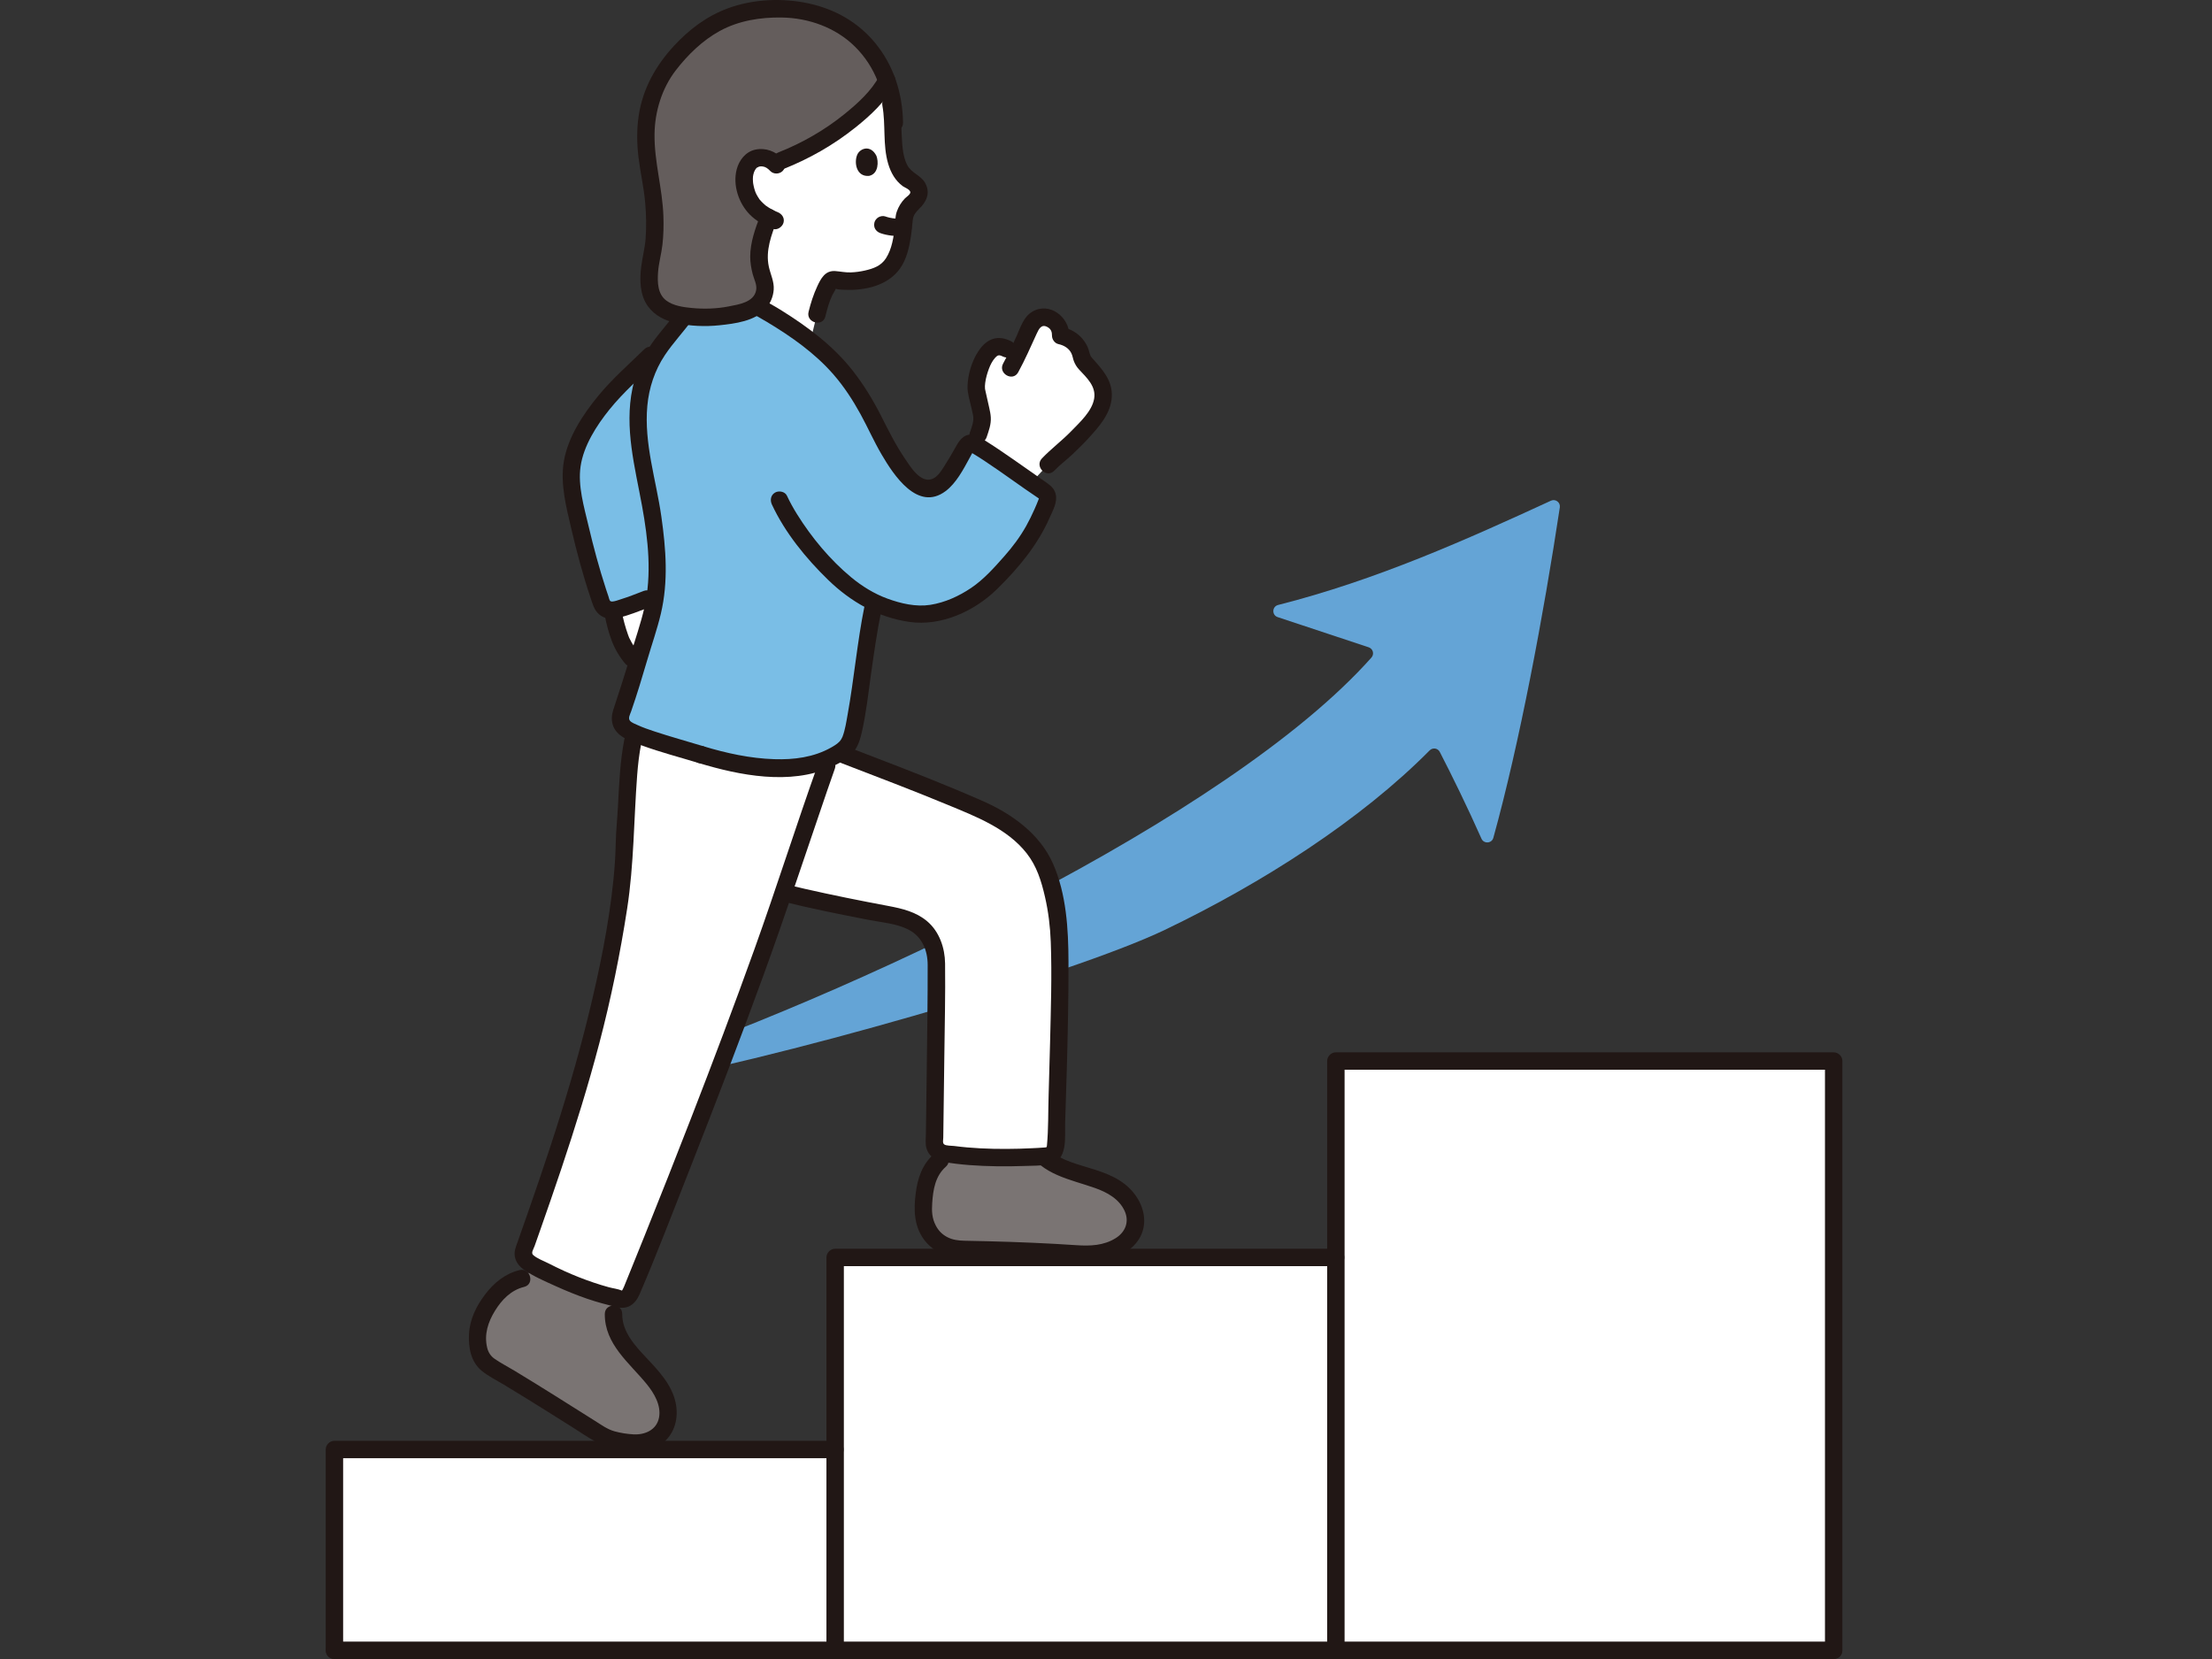 <?xml version="1.0" encoding="UTF-8"?>
<svg id="b" xmlns="http://www.w3.org/2000/svg" width="640" height="480" version="1.1" viewBox="0 0 640 480">
  <rect x="0" y="0" width="640" height="480" fill="#333333" stroke="none"/>
  <!-- Generator: Adobe Illustrator 30.0.0, SVG Export Plug-In . SVG Version: 2.1.1 Build 123)  -->
  <defs>
    <style>
      .st0 {
        fill: none;
      }

      .st1 {
        fill: #645d5c;
      }

      .st2 {
        fill: #fff;
      }

      .st3 {
        fill: #64a4d6;
      }

      .st4 {
        fill: #7a7473;
      }

      .st5 {
        fill: #7abee6;
      }

      .st6 {
        fill: #211715;
      }
    </style>
  </defs>
  <g id="c">
    <g id="d">
      <path class="st2" d="M182.156,189.582c-1.005-1.337-1.959-2.992-2.41-4.054-1.088-2.562-2.256-7.158-2.46-9.006.069-.01.137-.023.207-.038,6.619-1.446,7.642-2.814,12.098-3.873-.818,5.724-2.499,9.947-4.752,17.682-.141.485-.28.96-.413,1.417-.636-.203-1.468-1.066-2.268-2.13h-.001Z"/>
      <path class="st2" d="M308.425,129.755c-.285.27-.572.54-.864.815-1.193.918-2.934,2.363-4.305,3.832,0,0-2.04,2.186-4.869,5.226-5.285-3.714-13.24-9.295-16.314-10.973.558-1.648,1.117-3.297,1.676-4.945.46-1.357.538-2.814.224-4.213l-1.335-5.951c-.631-2.069.464-6.684,1.828-9.308,1.891-3.636,4.57-6.158,9.69-1.127,1.372-2.787,2.507-5.459,4.098-8.881.931-2.003,3.289-3.114,5.669-1.994,2.653,1.248,3.005,3.491,2.973,4.888,2.871.537,5.302,2.758,5.869,5.494.214,1.178.78,2.2,1.701,2.971,5.207,4.948,6.48,9.918,1.862,15.692-3.036,3.794-5.358,6.07-7.903,8.476Z"/>
      <path class="st2" d="M209.156,419.387h-112.397v58.092h433.781v-170.489h-144.029v56.828h-144.875c0,19.261,0,38.521.001,55.569h-32.482Z"/>
      <path class="st5" d="M245.779,110.129c-.688-.916-1.431-1.858-2.256-2.865-.534-.653-1.645-1.883-2.206-2.494-.865-.944-1.881-1.924-2.545-2.526-4.982-4.521-14.223-10.842-20.025-13.719-4.8-2.381-7.628-4.885-12.048-6.95-1.677-.784-3.658.06-4.235,1.795-.505,1.521-1.248,2.661-1.886,4.3l-2.268,3.304c-2.072,2.938-4.219,5.31-6.192,7.851-9.025,9.732-18.596,15.718-24.812,29.698-2.654,5.97-2.295,10.445-1.106,16.666,1.57,8.204,4.78,20.707,7.872,29.351.506,1.416,1.951,2.264,3.42,1.944,6.619-1.446,7.642-2.814,12.098-3.87-.819,5.722-2.499,9.945-4.753,17.681-1.638,5.624-2.924,9.924-4.868,15.451-.353,1.002-.708,2.089-.407,3.105.336,1.136,1.347,1.956,2.387,2.502,4.515,2.368,11.633,4.161,20.871,6.983,11.791,3.6,27.01,6.007,37.078,1.077,5.501-2.693,6.063-4.148,6.982-8.06.731-3.109,1.764-9.482,1.964-11.751,1.565-10.999,2.061-15.486,3.704-23.54,0,0,.132-.645.362-1.775,3.449,1.663,7.139,2.749,11.396,3.296,7.702.989,17.128-3.676,22.385-8.913,9.389-9.354,12.469-14.113,16.173-23.351.384-.96.249-2.391-.601-2.978-3.973-2.743-16.94-12.043-20.538-13.869-.714-.363-1.604-.282-2.038.392-.781,1.213-1.539,2.918-2.685,4.686-2.299,3.551-4.269,8.051-8.977,7.734-3.898-.262-7.186-5.535-9.923-9.633-3.476-5.651-4.583-9.062-8.098-15.121-1.342-2.313-2.638-4.286-4.227-6.4h.004Z"/>
      <path class="st2" d="M217.152,3.815c-4.788.984-9.788,3.393-14.722,6.954-4.19,3.136-5.848,5.586-9.012,10.404-3.401,5.179-5.479,12.202-5.567,19.503-.03,2.477.18,4.82.569,7.023,1.689,9.548,6.77,16.479,10.461,20.377,2.948,3.113,8.32,7.299,8.801,11.619.049.441-.006,1.319-.117,2.299,3.941,1.98,6.703,4.31,11.182,6.531,4.388,2.176,10.741,6.32,15.732,10.166,1.127-4.644,1.896-7.799,1.896-7.799,0,0,.665-2.731,1.082-3.904,1.052-2.953,2.225-4.902,2.273-5.028.305-.777,1.141-1.217,1.949-1.012,3.37.855,8.545.28,12.309-1.167,1.921-.737,3.765-2.147,5.181-4.933.669-1.303,1.178-3.057,1.553-4.859.569-2.735.842-5.592.902-7.225.315-1.198.823-2.313,1.688-3.273,1.306-1.455,3.434-2.606,2.3-5.078-.431-.935-1.241-1.623-2.158-2.1-4.615-2.406-4.912-9.342-5.14-14.343.071-2.344-.048-4.519-.338-6.536-.372-5.105-1.454-7.988-3.467-11.878-.921-1.78-5.277-10.412-16.734-14.206-5.467-1.81-10.639-2.676-18.126-1.921-.826.083-1.662.212-2.503.385h.004Z"/>
      <path class="st3" d="M448.733,144.871c-24.251,11.168-50.43,22.949-78.929,30.164-1.78.451-1.875,2.937-.132,3.515l26.338,8.735c1.259.417,1.667,1.983.786,2.973-41.242,46.382-151.721,98.352-219.567,120.943-2.147.716-1.349,3.927.882,3.549,45.293-7.662,131.693-32.662,158.886-45.697,28.33-13.58,56.759-31.845,76.643-51.938.879-.888,2.357-.679,2.929.431,3.462,6.717,7.899,15.728,12.061,25.098.698,1.572,2.982,1.416,3.442-.241,7.566-27.301,14.538-64.512,19.232-95.602.218-1.44-1.251-2.541-2.574-1.931h.003Z"/>
      <path class="st6" d="M244.155,477.48v-113.66l-2.52,2.52h144.875c3.239,0,3.248-5.039,0-5.039h-144.876c-1.362,0-2.52,1.154-2.52,2.52v113.66c0,3.243,5.039,3.248,5.039,0h.001Z"/>
      <path class="st6" d="M530.54,474.961H96.759c-3.243,0-3.248,5.039,0,5.039h433.781c3.243,0,3.248-5.039,0-5.039h0Z"/>
      <path class="st6" d="M99.278,477.48v-58.092l-2.52,2.52h144.879c3.24,0,3.248-5.039,0-5.039H96.759c-1.362,0-2.52,1.154-2.52,2.52v58.092c0,3.243,5.039,3.248,5.039,0h0Z"/>
      <path class="st6" d="M389.031,477.48v-170.489l-2.52,2.52h144.029l-2.52-2.52v170.489c0,3.243,5.039,3.248,5.039,0v-170.489c0-1.362-1.154-2.52-2.52-2.52h-144.029c-1.362,0-2.52,1.154-2.52,2.52v170.489c0,3.243,5.039,3.248,5.039,0h0Z"/>
      <path class="st4" d="M320.74,361.921c.506-.171,1.005-.359,1.495-.563,2.711-1.125,5.155-3.235,5.999-6.046,1.299-4.326-1.566-8.971-5.343-11.449s-8.326-3.4-12.615-4.816c-3.018-.996-6.086-2.381-8.385-4.5-8.158.545-18.065.659-27.01-.622-6.907,3.109-7.491,9.625-7.792,16.182-.103,2.247.823,4.572,1.721,6.185,1.673,3.006,5.145,5.121,9.68,5.202,12.903.227,23.89.646,35.126,1.447,2.397.171,4.831-.247,7.123-1.022h0Z"/>
      <path class="st4" d="M183.223,417.52c2.692.159,5.489-.524,7.44-2.357,3.356-3.153,3.241-7.957,1.177-12.071-2.065-4.116-5.606-7.252-8.667-10.692-3.06-3.44-5.808-7.624-5.666-12.226,0,0,.062-1.999.151-4.747-5.806-1.382-12.454-3.826-19.21-7.2-1.261-.602-2.407-1.083-3.634-1.66-1.33,1.557-3.836,3.341-3.836,3.341-5.406,1.218-9.031,5.881-11.502,10.916-.83,1.691-1.196,3.158-1.276,5.467-.142,4.082.551,7.23,4.069,9.302,11.141,6.563,20.979,12.914,31.645,19.587,2.536,1.586,5.404,1.856,8.37,2.249.311.042.625.072.94.089h0Z"/>
      <path class="st6" d="M297.278,332.726c4.082,7.201,12.47,8.495,19.598,11.024,3.453,1.226,6.935,3.137,8.519,6.624,1.398,3.078.234,6.083-2.569,7.845-3.482,2.187-7.419,2.319-11.381,2.052-4.179-.281-8.361-.51-12.545-.695-4.371-.193-8.744-.338-13.118-.447-2.223-.055-4.446-.096-6.669-.144-1.759-.038-3.491-.229-5.072-1.068-1.461-.775-2.52-1.857-3.28-3.314-1.117-2.138-1.199-4.124-1.047-6.471.254-3.907.874-7.852,3.951-10.566,2.436-2.15-1.139-5.703-3.563-3.563-3.293,2.906-4.617,6.979-5.155,11.216-.585,4.608-.554,9.22,2.221,13.186,2.436,3.481,6.381,5.277,10.549,5.572,5.074.359,10.219.229,15.305.407,4.787.166,9.572.385,14.354.669,4.957.295,9.715.863,14.5-.867,4.02-1.454,7.881-4.263,8.907-8.653,1.002-4.287-.897-8.634-3.913-11.658-3.72-3.729-8.961-5.13-13.851-6.608-4.305-1.301-9.046-2.948-11.391-7.085-1.599-2.821-5.954-.285-4.351,2.543h.001Z"/>
      <path class="st6" d="M174.987,380.174c-.068,8.764,7.113,14.132,12.144,20.313,2.138,2.625,4.215,6.136,3.542,9.669-.684,3.59-4.101,5.042-7.447,4.846-1.781-.105-3.634-.391-5.358-.859-2.132-.579-3.909-1.903-5.758-3.065-3.856-2.424-7.706-4.86-11.566-7.278-3.885-2.434-7.782-4.849-11.706-7.219-1.88-1.135-3.884-2.159-5.692-3.405-1.179-.813-1.867-1.885-2.198-3.265-.922-3.844.277-7.44,2.279-10.685,1.984-3.215,4.652-5.963,8.419-6.886,3.148-.771,1.815-5.632-1.339-4.859-4.171,1.023-7.449,3.718-9.989,7.093s-4.418,7.174-4.625,11.44c-.189,3.883.524,8.005,3.685,10.603,1.929,1.586,4.261,2.715,6.395,4.001,2.322,1.4,4.635,2.814,6.94,4.24,4.369,2.702,8.711,5.443,13.058,8.181,4.242,2.673,8.195,5.68,13.258,6.47,4.423.69,8.967.986,12.695-1.965,3.571-2.828,4.667-7.376,3.754-11.712-1.083-5.145-4.865-9.165-8.351-12.865-3.346-3.551-7.14-7.593-7.1-12.793.025-3.244-5.014-3.246-5.039,0h-.001Z"/>
      <path class="st2" d="M201.081,217.805c.577.175,1.158.353,1.742.532,11.791,3.6,27.01,6.007,37.078,1.077,1.127-.552,2.067-1.068,2.858-1.573,14.327,5.532,29.036,11.026,42.476,17.062,3.217,1.445,8.032,4.749,10.674,7.105,3.645,3.254,6.454,7.743,7.769,12.493,2.109,7.627,2.889,13.165,2.939,21.731.103,17.217-.602,38.424-1.194,55.629-.052,1.485-1.277,2.523-2.759,2.629-8.874.636-19.965.777-29.655-.855-1.484-.249-2.649-1.309-2.629-2.813.232-18.373.547-38.63.545-52.07,0-3.215-.833-6.247-3.084-9.033-1.992-2.446-5.154-3.996-9.748-4.841-7.769-1.431-22.578-4.359-31.407-6.592-.517,1.505-1.042,3.027-1.573,4.562-6.66,19.209-19.729,55.01-41.865,109.443-.626,1.541-1.276,3.461-2.853,3.676-.632.087-1.242-.199-1.868-.339-7.438-1.658-16.361-5.122-25.155-10.103-1.342-.76-2.381-2.11-1.846-3.627,10.795-30.555,22.047-62.936,27.367-98.818.865-5.384,1.756-12.961,1.801-20.65,1.048-11.033.577-20.898,2.947-30.387,4.4,1.803,10.646,3.694,17.442,5.763h-.001Z"/>
      <path class="st6" d="M243.555,220.834c10.244,3.947,20.518,7.828,30.658,12.038,8.152,3.385,17.209,6.83,22.843,14.023,2.92,3.728,4.245,8.046,5.289,12.593.986,4.301,1.513,8.642,1.676,13.05.358,9.73.02,19.523-.207,29.253-.117,5.054-.261,10.108-.418,15.161-.149,4.771-.034,9.649-.477,14.402-.067.721-.076.588-1.003.669-1.107.097-2.223.14-3.333.194-2.448.12-4.897.188-7.347.198-5.061.02-10.147-.184-15.169-.847-.737-.097-2.338-.015-2.915-.486-.494-.402-.243-1.328-.234-1.97.033-2.595.068-5.192.102-7.787.069-5.192.139-10.382.203-15.573.111-8.995.328-18.005.219-27.001-.054-4.497-1.648-9.186-5.16-12.176-3.211-2.732-7.193-3.689-11.238-4.447-8.085-1.517-16.158-3.132-24.179-4.958-1.842-.419-3.68-.854-5.512-1.315-3.146-.792-4.487,4.067-1.339,4.859,8.371,2.108,16.854,3.798,25.328,5.441,3.781.733,8.06,1.037,11.519,2.816,3.904,2.007,5.533,5.96,5.542,10.198.02,9.62-.126,19.241-.248,28.858-.068,5.398-.141,10.796-.212,16.196-.016,1.248-.033,2.497-.049,3.744-.018,1.327-.205,2.811.116,4.112.544,2.198,2.433,3.638,4.597,4.031,5.195.941,10.546,1.246,15.816,1.328,2.589.04,5.178.009,7.764-.082,2.414-.084,4.984-.024,7.362-.466,5.557-1.033,4.49-7.851,4.631-12.052.173-5.141.335-10.284.479-15.426.288-10.375.51-20.756.486-31.137-.023-9.457-.61-19.65-4.496-28.427-3.811-8.607-11.9-14.379-20.286-18.075-10.355-4.564-20.907-8.661-31.468-12.722-2.666-1.025-5.333-2.048-7.998-3.075-1.27-.489-2.764.54-3.099,1.76-.391,1.422.485,2.608,1.76,3.099h-.001Z"/>
      <path class="st6" d="M186.418,101.048c-4.538,4.423-9.334,8.613-13.364,13.526-4.387,5.348-8.737,11.935-9.909,18.871-1.097,6.493.67,13.177,2.138,19.484,1.577,6.778,3.389,13.522,5.61,20.12.564,1.677,1.015,3.454,2.397,4.662,1.785,1.561,3.866,1.46,6.031.937,2.871-.693,5.519-1.825,8.283-2.824,3.027-1.093,1.721-5.965-1.339-4.859-2.033.734-4,1.619-6.076,2.235-.818.242-2.987,1.149-3.573.727-.317-.228-.445-.993-.563-1.337-.257-.745-.506-1.492-.75-2.24-1.956-6.01-3.603-12.128-5.048-18.281-1.281-5.455-3.094-11.497-2.274-17.137.865-5.955,4.621-11.823,8.337-16.427,4.092-5.069,9.012-9.36,13.663-13.894,2.326-2.268-1.238-5.829-3.563-3.563h-.001Z"/>
      <path class="st6" d="M175.054,178.428c.457,2.337,1.087,4.67,1.919,6.902.922,2.475,2.274,4.723,3.97,6.746.849,1.014,2.698.942,3.563,0,.99-1.078.906-2.482,0-3.563-.081-.096-.16-.193-.239-.29-.396-.482.184.273-.025-.034-.171-.252-.357-.494-.527-.746-.319-.474-.621-.957-.907-1.453-.265-.459-.503-.927-.738-1.401-.042-.083-.147-.408-.025-.042.137.412-.021-.058-.057-.147-.098-.248-.191-.499-.281-.751-.762-2.13-1.359-4.34-1.794-6.56-.253-1.296-1.872-2.157-3.099-1.76-1.379.446-2.032,1.711-1.76,3.099h0v-.003Z"/>
      <path class="st6" d="M203.008,88.34c.42-1.029.956-2.008,1.391-3.032.304-.717.351-1.558,1.054-1.517.728.044,1.755.848,2.373,1.194.965.542,1.905,1.124,2.841,1.713,3.686,2.326,7.565,4.249,11.296,6.488,6.964,4.179,13.774,8.965,19.141,15.111,3.073,3.52,5.634,7.447,7.875,11.538,2.104,3.841,3.869,7.856,6.082,11.638,3.507,5.995,10.475,16.669,18.541,10.614,3.064-2.3,5.139-6.291,6.939-9.598.228-.42.45-.843.682-1.261.067-.12.321-.436.322-.568.009-.557-.862.228-.857.097,0,.005.695.402.966.563,1.128.67,2.226,1.388,3.319,2.111,5.218,3.445,10.223,7.201,15.421,10.672.091.06.178.127.27.188.474.309-.087-.048-.069-.1.05-.152-.125.367-.16.459-.344.901-.728,1.789-1.119,2.671-.733,1.655-1.526,3.285-2.411,4.865-1.776,3.167-3.941,6.052-6.343,8.767-2.899,3.277-5.927,6.689-9.574,9.148-3.544,2.391-7.569,4.228-11.815,4.897-4.152.654-8.537-.38-12.431-1.804-3.782-1.383-7.339-3.577-10.436-6.139-6.144-5.083-11.5-11.547-15.709-18.298-1.072-1.721-2.056-3.492-2.911-5.33-.574-1.233-2.351-1.544-3.447-.905-1.265.739-1.48,2.208-.905,3.447,3.789,8.146,9.851,15.572,16.264,21.803,6.521,6.335,14.436,10.872,23.515,12.169,9.213,1.315,18.855-3.105,25.36-9.491,6.241-6.125,11.74-12.731,15.279-20.784.906-2.062,2.218-4.321,1.704-6.648-.409-1.849-1.774-2.746-3.215-3.755-2.768-1.936-5.525-3.888-8.301-5.813-2.813-1.953-5.631-3.909-8.529-5.736-1.032-.65-2.191-1.507-3.386-1.819-2.681-.702-4.223,1.072-5.377,3.191-1.071,1.967-2.229,3.874-3.424,5.767-.857,1.356-1.857,3.021-3.405,3.676-3.505,1.48-6.509-3.653-8.08-5.969-2.658-3.915-4.713-8.099-6.852-12.308-2.321-4.568-4.96-8.898-8.115-12.938-5.639-7.217-12.968-12.688-20.692-17.517-3.854-2.409-7.961-4.34-11.799-6.773-3.588-2.275-9.138-6.66-12.997-2.489-.76.821-1.077,1.812-1.498,2.821-.511,1.228-1.135,2.406-1.638,3.641-.514,1.261.558,2.769,1.76,3.099,1.442.397,2.584-.495,3.099-1.76h0v.004Z"/>
      <path class="st6" d="M250.121,175.393c-2.104,10.362-2.994,20.9-4.867,31.294-.385,2.142-.713,4.414-1.483,6.461-.132.353-.515,1.017-.815,1.337-.723.772-1.619,1.308-2.536,1.822-5.03,2.818-10.693,3.527-16.385,3.347-6.983-.22-13.878-1.727-20.544-3.747-3.11-.942-4.439,3.92-1.339,4.859,11.901,3.604,26.385,6.449,38.225,1.193,2.332-1.036,4.855-2.341,6.513-4.337,1.416-1.707,2.012-3.782,2.493-5.908,1.232-5.445,1.838-11.008,2.609-16.529.862-6.175,1.747-12.337,2.988-18.451.642-3.166-4.213-4.52-4.859-1.339h-.001Z"/>
      <path class="st6" d="M180.658,213.831c-1.264,6.461-1.529,13.035-1.87,19.593-.183,3.519-.568,7.04-.639,10.559s-.302,7.001-.656,10.485c-1.342,13.24-4.093,26.42-7.253,39.333s-6.983,25.684-11.135,38.326c-2.013,6.13-4.104,12.235-6.228,18.327-1.015,2.913-2.04,5.823-3.066,8.731-.503,1.426-1.129,2.811-.857,4.352.281,1.59,1.267,2.853,2.565,3.774,2.754,1.958,6.107,3.374,9.175,4.768,3.008,1.367,6.075,2.619,9.2,3.695,2.772.954,5.585,1.689,8.424,2.402,3.274.821,5.461-.757,6.739-3.726,5.234-12.163,9.943-24.587,14.792-36.908,7.22-18.346,14.273-36.759,21.016-55.285,6.421-17.647,12.287-35.478,18.375-53.241.757-2.21,1.523-4.417,2.309-6.618,1.092-3.06-3.774-4.376-4.859-1.339-6.345,17.774-12.025,35.78-18.402,53.545-5.877,16.373-12.028,32.647-18.321,48.864-4.409,11.364-8.895,22.7-13.439,34.01-1.237,3.079-2.478,6.155-3.724,9.23-.663,1.635-1.329,3.27-1.99,4.906-.188.462-.357.937-.607,1.371-.093.163-.178.343-.297.488-.111.135.459.106-.019-.091-1.15-.475-2.532-.616-3.734-.944-1.487-.406-2.959-.859-4.418-1.352-2.889-.974-5.726-2.096-8.5-3.359-1.537-.699-3.056-1.435-4.558-2.205-1.372-.704-3.293-1.379-4.433-2.425-.674-.619.111-1.687.425-2.576.542-1.536,1.083-3.073,1.624-4.61,2.066-5.883,4.111-11.775,6.092-17.688,4.022-12.002,7.785-24.094,11.002-36.339,3.381-12.874,6.041-25.881,8.07-39.033,1.969-12.762,1.915-25.694,2.889-38.547.232-3.069.579-6.115,1.17-9.137.62-3.168-4.237-4.524-4.859-1.339h-.002Z"/>
      <path class="st6" d="M292.646,98.778c-1.812-.915-3.767-1.363-5.713-.593-1.715.678-2.953,2.021-3.934,3.546-1.853,2.877-2.96,6.592-3.06,10.01-.058,2.011.634,4.104,1.071,6.051.174.775.373,1.547.522,2.326.341,1.78-.359,3.356-.923,5.021-1.043,3.078,3.822,4.399,4.859,1.339.631-1.863,1.315-3.705,1.202-5.711-.053-.928-.243-1.835-.446-2.74-.377-1.681-.748-3.361-1.131-5.04-.038-.164-.137-.784-.098-.393-.058-.586-.019-1.222.053-1.794.174-1.384.585-2.802,1.075-4.114.421-1.127,1.018-2.332,1.841-3.216.69-.742,1.093-.868,2.142-.34,1.214.612,2.731.321,3.447-.905.655-1.12.316-2.832-.905-3.447h.001Z"/>
      <path class="st6" d="M294.592,107.716c1.983-3.619,3.622-7.396,5.341-11.144.65-1.417,1.382-2.925,3.161-1.931,1.067.596,1.285,1.485,1.28,2.482-.005,1.056.781,2.196,1.849,2.43,1.582.346,3.041,1.172,3.77,2.687.348.723.433,1.553.728,2.302.35.887.831,1.664,1.483,2.366,2.196,2.363,4.987,4.863,4.365,8.449-.634,3.65-4.127,6.802-6.589,9.346-2.703,2.794-5.829,5.118-8.509,7.919-2.242,2.343,1.316,5.912,3.563,3.563,1.652-1.727,3.565-3.128,5.294-4.764,1.557-1.475,3.088-2.974,4.535-4.557,3.137-3.429,6.565-7.211,6.815-12.091.244-4.775-2.836-7.976-5.763-11.265-.63-.708-.669-1.537-.964-2.404-.383-1.124-.971-2.11-1.723-3.022-1.431-1.736-3.481-2.906-5.666-3.386l1.849,2.43c.025-5.312-5.669-9.903-10.721-6.958-2.545,1.484-3.418,4.535-4.563,7.066-1.216,2.688-2.47,5.353-3.889,7.943-1.558,2.846,2.79,5.392,4.351,2.543h0v-.004Z"/>
      <path class="st6" d="M203.492,215.906c-4.714-1.435-9.473-2.737-14.151-4.287-1.657-.549-3.322-1.117-4.909-1.849-.675-.311-1.673-.656-2.157-1.228-.639-.753.038-1.866.325-2.695,1.706-4.916,3.207-9.89,4.669-14.883,1.306-4.462,2.863-8.87,3.936-13.398,2.207-9.32,1.481-18.725.146-28.1-1.517-10.654-5.055-21.168-4.059-32.047.477-5.212,2.137-10.247,5.035-14.608,2.464-3.709,5.58-6.938,8.161-10.564.79-1.109.197-2.804-.905-3.447-1.265-.739-2.656-.208-3.447.905-2.383,3.348-5.212,6.352-7.578,9.714-2.73,3.88-4.594,8.296-5.563,12.938-2.401,11.506.736,22.832,2.787,34.12,1.747,9.62,2.862,19.7.659,29.344-1.067,4.672-2.686,9.211-4.031,13.807-1.544,5.276-3.23,10.486-4.953,15.704-1.013,3.065-.271,5.897,2.46,7.738,1.76,1.187,3.909,1.931,5.891,2.652,5.357,1.949,10.898,3.388,16.347,5.047,3.109.947,4.438-3.915,1.339-4.859h-.001Z"/>
      <path class="st1" d="M199.949,11.876c6.519-5.955,14.199-9.441,26.202-9.332,4.761.043,9.705,1.43,11.857,2.157,7.769,2.625,14.154,8.912,17.525,15.907.391.811.755,1.693,1.086,2.628-3.409,6.548-15.925,17.992-32.496,23.942-.713-.653-1.516-1.146-2.579-1.395-1.49-.348-2.93-.134-4.021.69-1.624,1.226-2.338,3.745-2.201,5.808.331,5.011,2.802,8.472,7.091,10.668-1.415,3.731-2.656,7.03-2.827,10.954-.073,1.696.373,4.496,1.342,7.032,1.345,3.525-.612,7.426-4.162,8.704-9.03,3.249-17.949,2.195-21.964,1.03-3.81-1.105-6.422-3.624-6.849-7.861-.309-3.064-.071-5.477.625-8.544.894-3.939,1.682-12.591-.683-24.671-.718-3.668-1.217-8.277-.986-12.445.294-5.301,2.161-12.921,7.129-18.946,1.921-2.329,3.859-4.45,5.912-6.324h0Z"/>
      <path class="st6" d="M226.431,45.919c-2.046-2.138-4.899-3.245-7.852-2.635-2.831.585-4.744,3.056-5.438,5.745-1.165,4.519.563,9.754,3.783,13.035,1.872,1.907,4.206,3.166,6.667,4.14,1.266.501,2.766-.549,3.099-1.76.393-1.432-.49-2.596-1.76-3.099-.285-.116-.326-.131-.123-.044-.157-.068-.312-.137-.467-.209-.228-.106-.455-.215-.678-.331-.467-.241-.925-.501-1.368-.786-.231-.149-.454-.307-.679-.464-.431-.299.207.205-.217-.171-.393-.35-.782-.694-1.141-1.08-.151-.163-.292-.333-.437-.499-.451-.519.231.387-.141-.19-.281-.436-.562-.859-.801-1.322-.102-.199-.199-.401-.29-.605.213.477-.044-.135-.082-.241-.183-.514-.331-1.042-.447-1.575-.052-.237-.093-.476-.136-.714-.047-.302-.05-.325-.013-.069-.015-.126-.028-.252-.038-.379-.05-.554-.06-1.107-.01-1.663-.039.431.055-.288.076-.375.077-.344.173-.689.3-1.018-.14.363.166-.32.18-.348.004-.008.43-.648.178-.326.106-.127.218-.248.338-.363.199-.178.243-.219.134-.123-.224.164.738-.311.324-.17.009-.003.753-.164.411-.122.277-.034.582-.03.859.004.829.101,1.481.562,2.208,1.32.941.983,2.615.947,3.563,0,.983-.983.944-2.577,0-3.563h.001Z"/>
      <path class="st6" d="M253.563,45.065c.634,1.536.723,5.212-2.092,5.819-3.769.369-4.443-4.016-3.398-6.219.855-1.804,3.832-2.828,5.491.401h-.001Z"/>
      <path class="st6" d="M255.297,30.543c1.017,5.571.059,11.334,1.678,16.834.751,2.551,2.064,4.909,4.243,6.498.509.37,2.115.947,2.171,1.73.045.646-1.185,1.402-1.601,1.837-1.043,1.092-1.808,2.351-2.315,3.773-.481,1.348-.417,2.808-.567,4.219-.33,3.123-.836,6.592-2.564,9.283-1.412,2.202-3.612,2.987-6.062,3.548-1.35.309-2.711.496-4.096.548-1.566.058-2.974-.265-4.506-.383-2.931-.228-4.174,2.155-5.228,4.432-1.105,2.385-1.882,4.816-2.506,7.362-.771,3.149,4.088,4.494,4.859,1.339.515-2.106,1.081-4.184,1.997-6.158.098-.212,1.184-1.92,1.082-2.128.18.365-1.109-.145-.067.273.719.288,1.904.265,2.678.299,5.785.252,12.434-1.213,15.924-6.178,1.91-2.717,2.662-6.124,3.152-9.353.242-1.59.344-3.187.535-4.781.154-1.281.881-2.182,1.785-3.06,2.104-2.041,3.335-4.472,1.9-7.334-1.208-2.411-4.01-2.966-5.26-5.315-1.257-2.363-1.444-5.282-1.596-7.904-.212-3.608-.123-7.14-.776-10.721-.581-3.186-5.438-1.835-4.859,1.339h-.001Z"/>
      <path class="st0" d="M257.991,31.595c-.362-5.205-1.444-8.108-3.478-12.038-.921-1.78-5.277-10.412-16.734-14.206-5.467-1.81-10.639-2.676-18.126-1.921-5.532.558-11.425,3.152-17.224,7.338-4.19,3.136-5.848,5.586-9.012,10.404-3.401,5.179-5.479,12.202-5.567,19.503-.03,2.477.18,4.82.569,7.023,1.689,9.548,6.77,16.479,10.461,20.377,2.948,3.113,8.32,7.299,8.801,11.619.106.952-.276,3.952-.648,5.587"/>
      <path class="st6" d="M261.239,63.343c-1.053-.024-2.105-.067-3.151-.202l.67.089c-.906-.122-1.796-.317-2.659-.622-.591-.208-1.415-.054-1.941.254-.523.306-1.022.905-1.158,1.505-.147.645-.115,1.369.254,1.941s.859.93,1.505,1.158c2.066.728,4.305.863,6.479.913.636.015,1.335-.291,1.781-.738.437-.437.766-1.154.738-1.781-.062-1.391-1.107-2.487-2.52-2.52h0Z"/>
      <path class="st6" d="M219.986,62.277c-1.454,3.833-2.916,7.818-2.925,11.978-.004,1.679.297,3.411.711,5.032.389,1.523,1.291,3.039,1.01,4.649-.616,3.534-5.064,4.153-7.935,4.717-3.515.689-7.156.799-10.717.455-2.434-.236-5.31-.629-7.324-2.128-2.541-1.892-2.61-5.277-2.415-8.168.18-2.68.965-5.302,1.27-7.976.314-2.749.374-5.525.282-8.288-.265-7.991-2.667-15.752-2.566-23.748.082-6.517,2.115-13.204,6.111-18.402,3.472-4.518,7.777-8.718,12.802-11.458,5.45-2.972,11.713-3.966,17.865-3.875,7.801.116,15.606,2.891,21.194,8.41,5.951,5.877,8.752,13.705,8.886,21.996.052,3.239,5.092,3.249,5.039,0-.136-8.449-2.677-16.487-8.064-23.044-4.938-6.012-11.678-9.8-19.228-11.435-7.589-1.644-16.008-1.287-23.336,1.398-6.111,2.24-11.275,6.136-15.66,10.895-5.283,5.732-8.985,12.316-10.176,20.097-.616,4.024-.564,8.066-.077,12.103.532,4.408,1.553,8.726,1.938,13.157.3,3.454.38,6.938.123,10.397-.202,2.709-.897,5.213-1.269,8.126-.484,3.792-.413,8.224,1.934,11.443,1.974,2.709,4.943,4.165,8.157,4.864,4.085.889,8.372,1.077,12.525.64,4.414-.465,10.421-1.201,13.457-4.834,1.306-1.563,2.115-3.427,2.259-5.47.165-2.342-.917-4.389-1.405-6.623-1.022-4.689.755-9.23,2.397-13.564.482-1.272-.535-2.763-1.76-3.099-1.416-.389-2.615.482-3.099,1.76h0l-.004-.004Z"/>
      <path class="st6" d="M254.443,21.964c-2.322,4.375-6.276,7.938-10.137,11.062-5.7,4.613-12.229,8.361-19.047,11.047-1.265.499-2.148,1.687-1.76,3.099.331,1.206,1.827,2.261,3.099,1.76,7.556-2.977,14.586-6.999,20.932-12.07,4.269-3.411,8.668-7.464,11.264-12.355,1.519-2.863-2.828-5.412-4.351-2.543h0Z"/>
    </g>
  </g>
</svg>